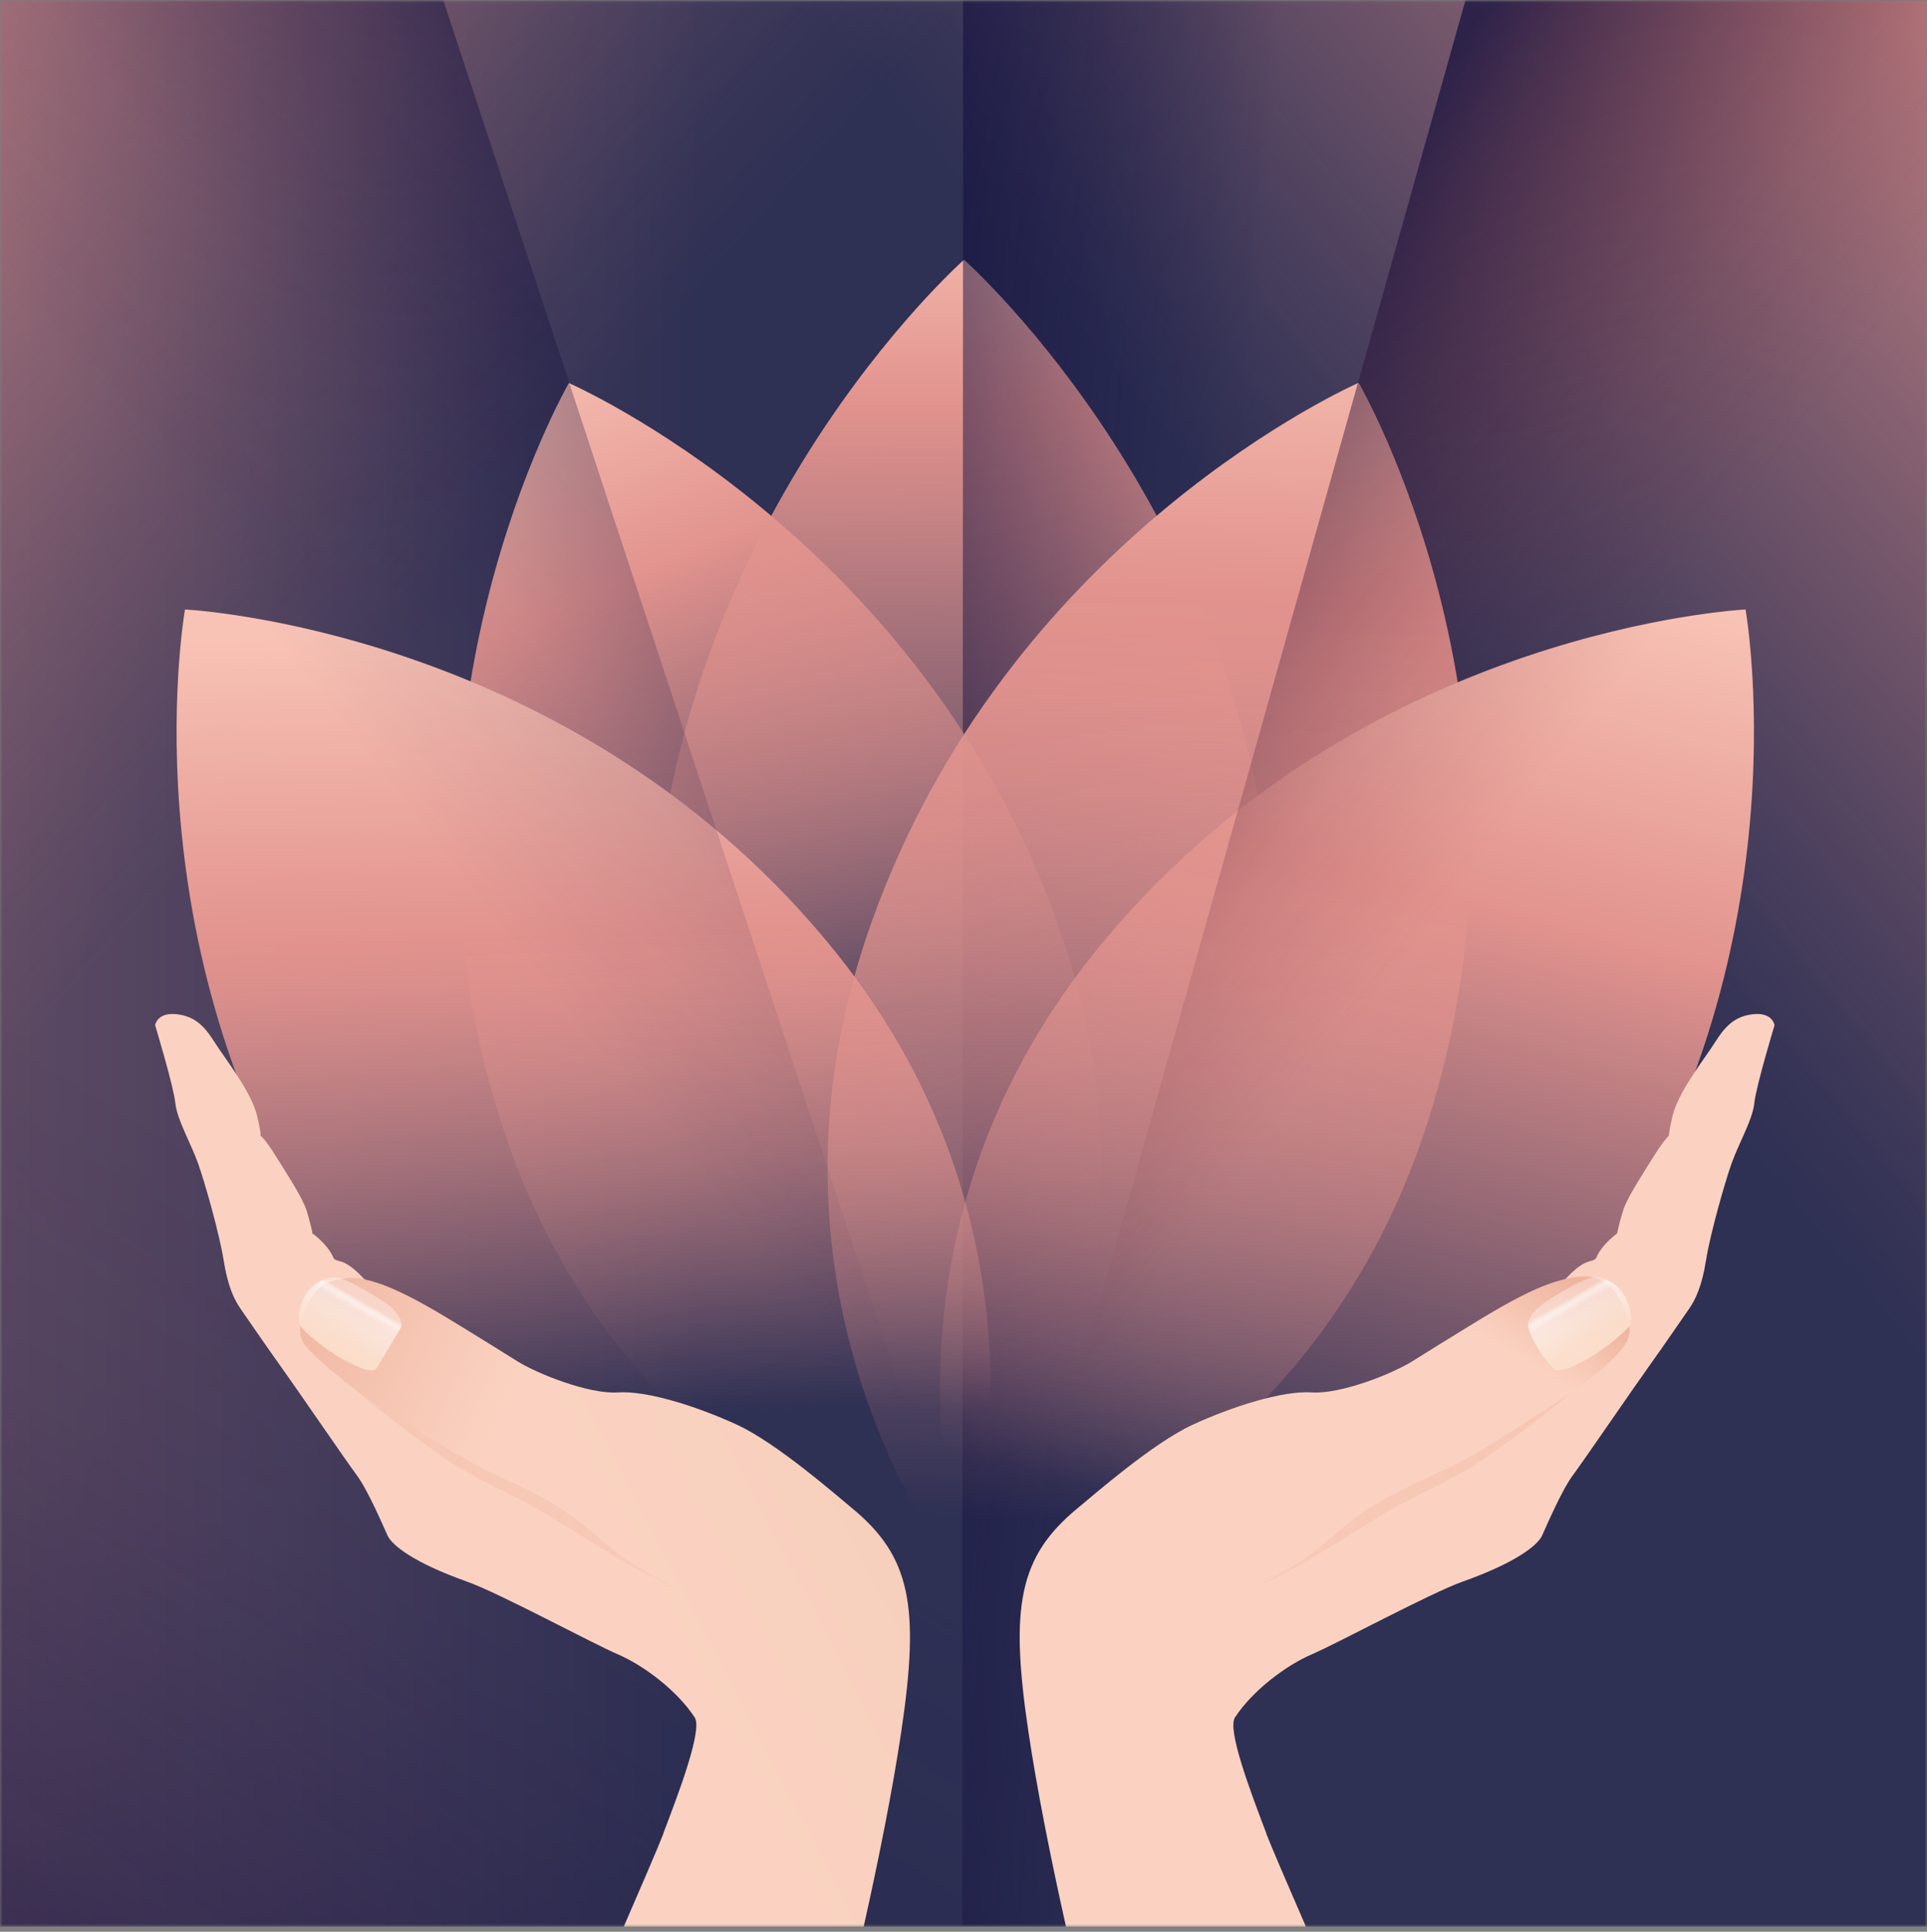 <svg width="375" height="376" viewBox="0 0 375 376" fill="none" xmlns="http://www.w3.org/2000/svg">
<rect x="0" y="0" width="375" height="376" fill="#808080" stroke="none"/>
<g clip-path="url(#clip0_142_2958)">
<mask id="mask0_142_2958" style="mask-type:luminance" maskUnits="userSpaceOnUse" x="0" y="0" width="375" height="376">
<path d="M375 0.024H0V375.024H375V0.024Z" fill="white"/>
</mask>
<g mask="url(#mask0_142_2958)">
<mask id="mask1_142_2958" style="mask-type:luminance" maskUnits="userSpaceOnUse" x="-680" y="-51" width="1258" height="481">
<path d="M577.45 -50.976H-679.05V429.634H577.45V-50.976Z" fill="white"/>
</mask>
<g mask="url(#mask1_142_2958)">
<path d="M583.21 433.654H-688.97V-59.876H589.05L583.21 433.654Z" fill="url(#paint0_linear_142_2958)"/>
</g>
<mask id="mask2_142_2958" style="mask-type:luminance" maskUnits="userSpaceOnUse" x="-645" y="-51" width="1258" height="481">
<path d="M612.07 -50.976H-644.43V429.634H612.07V-50.976Z" fill="white"/>
</mask>
<g mask="url(#mask2_142_2958)">
<path d="M626.03 439.874L621.97 -58.876L-0.1 -59.706L-212.78 440.914L626.03 439.874Z" fill="url(#paint1_linear_142_2958)"/>
<path d="M-295.16 444.724L-291.11 -58.876L358.48 -59.706L559.23 435.214L-295.16 444.724Z" fill="url(#paint2_linear_142_2958)"/>
<path style="mix-blend-mode:multiply" d="M266.27 435.214L123.41 -59.226L-460.09 -59.486L48.02 433.394L266.27 435.214Z" fill="url(#paint3_linear_142_2958)"/>
<path d="M248.38 189.574C247.84 107.144 192.49 54.994 187.6 50.544C182.71 54.994 127.36 107.144 126.82 189.574C126.32 265.974 181.19 304.504 187.6 308.744C194.01 304.504 248.88 265.974 248.38 189.574Z" fill="url(#paint4_linear_142_2958)"/>
<path style="mix-blend-mode:multiply" d="M187.45 -56.706L187.23 460.534L289.46 463.004L299.58 -60.286L187.45 -56.706Z" fill="url(#paint5_linear_142_2958)"/>
<path d="M168.47 182.794C193.43 108.144 258.69 77.084 264.41 74.494C267.49 79.974 301.77 143.584 277.78 218.564C255.54 288.054 194.76 306.884 187.74 308.844C183.24 303.114 145.33 252.004 168.47 182.804V182.794Z" fill="url(#paint6_linear_142_2958)"/>
<path d="M206.83 182.694C181.74 108.084 116.43 77.144 110.7 74.554C107.63 80.034 73.46 143.714 97.58 218.644C119.94 288.094 180.75 306.814 187.78 308.764C192.27 303.024 230.09 251.844 206.83 182.694Z" fill="url(#paint7_linear_142_2958)"/>
<path d="M162.47 185.134C113.76 124.784 42.23 119.014 36 118.624C34.99 124.784 24.59 195.784 72.5 256.774C116.91 313.304 180.1 309.324 187.33 308.664C189.59 301.764 207.62 241.074 162.47 185.134Z" fill="url(#paint8_linear_142_2958)"/>
<path d="M213.22 185.134C261.93 124.784 333.46 119.014 339.69 118.624C340.7 124.784 351.1 195.784 303.19 256.774C258.78 313.304 195.59 309.324 188.36 308.664C186.1 301.764 168.07 241.074 213.22 185.134Z" fill="url(#paint9_linear_142_2958)"/>
<path d="M246.45 356.894C243.36 348.784 238.77 336.674 240.33 334.284C243.78 329.024 250.26 324.164 255.26 322.014C260.27 319.864 278.42 310.054 284.63 307.854C294.92 304.204 299.23 300.804 300.11 298.864C300.99 296.924 303.94 290.024 306.09 287.144C308.23 284.264 318.22 269.654 321 265.794C323.78 261.924 327.46 256.514 328.67 254.794C329.88 253.074 331.18 250.474 331.99 245.344C332.8 240.214 335.62 230.254 336.99 226.404C338.36 222.554 341.08 217.914 341.4 214.694C341.72 211.474 345.33 199.554 345.33 199.554C345.33 199.554 344.98 196.974 341.11 197.414C337.69 197.814 335.8 199.614 333.81 202.784C331.82 205.954 326.58 212.464 325.45 217.334C324.88 219.804 324.74 221.094 324.74 221.094C324.74 221.094 323.84 221.844 322 224.794C320.16 227.734 316.77 232.894 315.95 235.374C315.13 237.864 314.7 240.074 314.7 240.074C314.7 240.074 311.58 242.324 310.59 244.934C309.64 245.894 308.61 244.704 304.72 248.884C304.02 249.634 301.6 248.494 287.42 257.184C281.22 260.984 278.75 262.504 274.89 264.934C271.03 267.364 260.94 271.404 255.28 271.024C249.62 270.644 239.84 273.744 232.08 277.324C224.32 280.904 212.78 291.034 209.71 293.554C198.27 302.974 196.51 312.704 200.12 336.984C206.85 382.184 228.71 457.814 228.71 457.814L294.08 466.104C294.08 466.104 249.73 365.574 246.42 356.904L246.45 356.894Z" fill="url(#paint10_linear_142_2958)"/>
<path d="M243.92 309.144C257.85 302.794 266.25 295.904 273.98 292.044C287.16 285.464 286.68 285.454 292.82 281.124C298.96 276.794 305.62 271.184 305.62 271.184C305.62 271.184 296.82 276.934 291.51 280.274C286.2 283.614 283.41 285.054 274.03 289.384C270.12 291.184 265.72 293.784 261.46 297.214C256.57 301.144 255.92 302.914 243.92 309.144Z" fill="url(#paint11_linear_142_2958)"/>
<path d="M292.22 254.134C286.87 256.674 287.07 258.544 287.65 260.044C288.23 261.534 291.24 273.894 284.94 284.464C284.11 285.864 299.95 273.874 305.79 270.574C311.64 267.274 315.64 262.884 316.51 261.344C317.92 258.844 316.81 255.424 314.83 252.324C312.84 249.214 310.16 249.254 308.56 248.894C307.07 248.554 301.36 249.804 292.23 254.134H292.22Z" fill="url(#paint12_linear_142_2958)"/>
<path d="M297.97 275.934C305.74 271.334 318.62 262.954 316.98 258.034C316.48 256.514 315.52 249.784 310.04 248.604C306.39 247.824 300.04 249.864 292.83 254.014C286.9 257.424 274.58 264.714 275.72 268.214C276.86 271.724 279.21 275.204 280.67 275.964C282.03 276.664 289.27 281.084 297.97 275.944V275.934Z" fill="url(#paint13_linear_142_2958)"/>
<path opacity="0.9" d="M310.26 248.594C310.26 248.594 308.31 248.504 301.03 253.254C297.84 255.334 297.21 257.194 297.39 258.214C297.73 260.134 299.87 263.884 302.25 266.384C302.97 267.144 305.08 266.674 308.84 264.554C312.6 262.434 316.38 259.114 317 258.164C317.62 257.214 317.59 254.364 315.8 251.674C313.77 248.624 310.26 248.594 310.26 248.594Z" fill="url(#paint14_linear_142_2958)"/>
<path d="M129.07 356.894C132.16 348.784 136.75 336.674 135.19 334.284C131.74 329.024 125.26 324.164 120.26 322.014C115.25 319.864 97.1 310.054 90.89 307.854C80.6 304.204 76.29 300.804 75.41 298.864C74.53 296.924 71.58 290.024 69.43 287.144C67.29 284.264 57.3 269.654 54.52 265.794C51.74 261.934 48.06 256.514 46.85 254.794C45.64 253.074 44.34 250.474 43.53 245.344C42.72 240.214 39.9 230.254 38.53 226.404C37.16 222.554 34.44 217.914 34.12 214.694C33.8 211.474 30.19 199.554 30.19 199.554C30.19 199.554 30.54 196.974 34.41 197.414C37.83 197.814 39.72 199.614 41.71 202.784C43.7 205.954 48.94 212.464 50.07 217.334C50.64 219.804 50.78 221.094 50.78 221.094C50.78 221.094 51.68 221.844 53.52 224.794C55.36 227.734 58.75 232.894 59.57 235.374C60.39 237.854 60.82 240.074 60.82 240.074C60.82 240.074 63.94 242.324 64.93 244.934C65.88 245.894 66.91 244.704 70.8 248.884C71.5 249.634 73.92 248.494 88.1 257.184C94.3 260.984 96.77 262.504 100.63 264.934C104.49 267.354 114.58 271.404 120.24 271.024C125.9 270.644 135.68 273.744 143.44 277.324C151.2 280.904 162.74 291.034 165.81 293.554C177.25 302.974 179.01 312.704 175.4 336.984C168.67 382.184 146.81 457.814 146.81 457.814L81.44 466.104C81.44 466.104 125.79 365.574 129.1 356.904L129.07 356.894Z" fill="url(#paint15_linear_142_2958)"/>
<path d="M131.6 309.144C117.67 302.794 109.27 295.904 101.54 292.044C88.36 285.464 88.84 285.454 82.7 281.124C76.56 276.794 64.62 266.884 64.62 266.884C64.62 266.884 67.42 269.314 71.39 271.964C75.56 274.754 80.44 277.874 84.06 280.154C89.37 283.494 92.12 285.064 101.5 289.394C105.41 291.194 109.81 293.794 114.07 297.224C118.96 301.154 119.61 302.924 131.61 309.154L131.6 309.144Z" fill="url(#paint16_linear_142_2958)"/>
<path d="M81.47 253.324C84.08 254.734 87.72 256.944 91.76 259.424C95.8 261.904 101.65 265.774 104.21 266.814C105.69 267.414 125.6 298.704 131.9 309.274C132.73 310.674 76.41 275.694 69.8 270.894C64.37 266.954 59.88 262.884 59.01 261.344C57.6 258.844 58.71 255.424 60.69 252.324C62.68 249.214 65.36 249.254 66.96 248.894C68.45 248.554 72.16 248.294 81.46 253.324H81.47Z" fill="url(#paint17_linear_142_2958)"/>
<path opacity="0.9" d="M73.26 266.384C72.54 267.144 70.43 266.674 66.67 264.554C62.91 262.434 59.13 259.114 58.51 258.164C57.89 257.214 57.92 254.364 59.71 251.674C61.74 248.624 65.25 248.594 65.25 248.594C65.25 248.594 67.2 248.504 74.48 253.254C77.67 255.334 78.3 257.194 78.12 258.214" fill="url(#paint18_linear_142_2958)"/>
<path style="mix-blend-mode:multiply" d="M423.4 474.124L527.43 -71.466L301.46 -57.916L148.21 487.694L423.4 474.124Z" fill="url(#paint19_linear_142_2958)"/>
<path d="M189.42 448.874L283.03 -67.096L566.21 -67.126L439.05 435.004L189.42 448.874Z" fill="url(#paint20_linear_142_2958)"/>
<path style="mix-blend-mode:multiply" d="M-718.45 441.114L-713.19 -69.256L65.57 -62.876L230.34 437.924L-718.45 441.114Z" fill="url(#paint21_linear_142_2958)"/>
</g>
</g>
</g>
<defs>
<linearGradient id="paint0_linear_142_2958" x1="-680.71" y1="186.884" x2="237.67" y2="186.884" gradientUnits="userSpaceOnUse">
<stop stop-color="#F8C3B5"/>
<stop offset="0.11" stop-color="#EBA89F"/>
<stop offset="0.22" stop-color="#E49892"/>
<stop offset="0.3" stop-color="#E2938E"/>
<stop offset="0.57" stop-color="#926774"/>
<stop offset="0.89" stop-color="#2E3054"/>
</linearGradient>
<linearGradient id="paint1_linear_142_2958" x1="235.68" y1="218.764" x2="-79.55" y2="-62.626" gradientUnits="userSpaceOnUse">
<stop offset="0.43" stop-color="#E2938E" stop-opacity="0"/>
<stop offset="0.48" stop-color="#E2938E" stop-opacity="0.05"/>
<stop offset="0.56" stop-color="#E2938E" stop-opacity="0.17"/>
<stop offset="0.66" stop-color="#E2938E" stop-opacity="0.37"/>
<stop offset="0.79" stop-color="#E2938E" stop-opacity="0.66"/>
<stop offset="0.92" stop-color="#E2938E"/>
</linearGradient>
<linearGradient id="paint2_linear_142_2958" x1="92.36" y1="222.224" x2="428.01" y2="-51.886" gradientUnits="userSpaceOnUse">
<stop offset="0.44" stop-color="#E2938E" stop-opacity="0"/>
<stop offset="0.48" stop-color="#E2938E" stop-opacity="0.05"/>
<stop offset="0.56" stop-color="#E2938E" stop-opacity="0.19"/>
<stop offset="0.67" stop-color="#E2938E" stop-opacity="0.42"/>
<stop offset="0.8" stop-color="#E2938E" stop-opacity="0.72"/>
<stop offset="0.9" stop-color="#E2938E"/>
</linearGradient>
<linearGradient id="paint3_linear_142_2958" x1="-39.86" y1="94.644" x2="-206.54" y2="366.994" gradientUnits="userSpaceOnUse">
<stop offset="0.21" stop-color="#0E0B3B" stop-opacity="0"/>
<stop offset="0.4" stop-color="#0E0B3B" stop-opacity="0.09"/>
<stop offset="0.63" stop-color="#0E0B3B" stop-opacity="0.34"/>
<stop offset="0.85" stop-color="#0E0B3B" stop-opacity="0.7"/>
</linearGradient>
<linearGradient id="paint4_linear_142_2958" x1="188.29" y1="287.124" x2="186.11" y2="-15.416" gradientUnits="userSpaceOnUse">
<stop offset="0.3" stop-color="#E2938E" stop-opacity="0"/>
<stop offset="0.46" stop-color="#E2938E" stop-opacity="0.46"/>
<stop offset="0.62" stop-color="#E2938E" stop-opacity="0.85"/>
<stop offset="0.69" stop-color="#E2938E"/>
<stop offset="0.84" stop-color="#F8C3B5"/>
</linearGradient>
<linearGradient id="paint5_linear_142_2958" x1="304.31" y1="204.184" x2="156.54" y2="194.334" gradientUnits="userSpaceOnUse">
<stop offset="0.46" stop-color="#0E0B3B" stop-opacity="0"/>
<stop offset="0.86" stop-color="#0E0B3B" stop-opacity="0.5"/>
<stop offset="1" stop-color="#0E0B3B" stop-opacity="0.7"/>
</linearGradient>
<linearGradient id="paint6_linear_142_2958" x1="219.17" y1="326.164" x2="228.51" y2="54.864" gradientUnits="userSpaceOnUse">
<stop offset="0.11" stop-color="#E2938E" stop-opacity="0"/>
<stop offset="0.24" stop-color="#E2938E" stop-opacity="0.27"/>
<stop offset="0.38" stop-color="#E2938E" stop-opacity="0.53"/>
<stop offset="0.51" stop-color="#E2938E" stop-opacity="0.73"/>
<stop offset="0.63" stop-color="#E2938E" stop-opacity="0.88"/>
<stop offset="0.72" stop-color="#E2938E" stop-opacity="0.97"/>
<stop offset="0.78" stop-color="#E2938E"/>
<stop offset="1" stop-color="#F8C3B5"/>
</linearGradient>
<linearGradient id="paint7_linear_142_2958" x1="185.07" y1="279.494" x2="92.55" y2="57.864" gradientUnits="userSpaceOnUse">
<stop offset="0.09" stop-color="#E2938E" stop-opacity="0"/>
<stop offset="0.15" stop-color="#E2938E" stop-opacity="0.03"/>
<stop offset="0.24" stop-color="#E2938E" stop-opacity="0.11"/>
<stop offset="0.35" stop-color="#E2938E" stop-opacity="0.24"/>
<stop offset="0.46" stop-color="#E2938E" stop-opacity="0.43"/>
<stop offset="0.59" stop-color="#E2938E" stop-opacity="0.66"/>
<stop offset="0.72" stop-color="#E2938E" stop-opacity="0.95"/>
<stop offset="0.74" stop-color="#E2938E"/>
<stop offset="0.95" stop-color="#F8C3B5"/>
</linearGradient>
<linearGradient id="paint8_linear_142_2958" x1="116.3" y1="294.984" x2="110.31" y2="102.434" gradientUnits="userSpaceOnUse">
<stop offset="0.1" stop-color="#E2938E" stop-opacity="0"/>
<stop offset="0.22" stop-color="#E2938E" stop-opacity="0.29"/>
<stop offset="0.35" stop-color="#E2938E" stop-opacity="0.59"/>
<stop offset="0.46" stop-color="#E2938E" stop-opacity="0.81"/>
<stop offset="0.54" stop-color="#E2938E" stop-opacity="0.95"/>
<stop offset="0.59" stop-color="#E2938E"/>
<stop offset="0.9" stop-color="#F8C3B5"/>
</linearGradient>
<linearGradient id="paint9_linear_142_2958" x1="235.61" y1="304.774" x2="291.49" y2="106.344" gradientUnits="userSpaceOnUse">
<stop offset="0.04" stop-color="#E2938E" stop-opacity="0"/>
<stop offset="0.39" stop-color="#E2938E" stop-opacity="0.57"/>
<stop offset="0.67" stop-color="#E2938E"/>
<stop offset="1" stop-color="#F8C3B5"/>
</linearGradient>
<linearGradient id="paint10_linear_142_2958" x1="191.498" y1="277.914" x2="294.286" y2="331.391" gradientUnits="userSpaceOnUse">
<stop stop-color="#FBD2C1"/>
<stop offset="0.53" stop-color="#FBD2C1"/>
</linearGradient>
<linearGradient id="paint11_linear_142_2958" x1="248.613" y1="308.001" x2="302.817" y2="273.486" gradientUnits="userSpaceOnUse">
<stop offset="0.03" stop-color="#EFB5A0" stop-opacity="0.3"/>
<stop offset="1" stop-color="#EFB5A0" stop-opacity="0.4"/>
</linearGradient>
<linearGradient id="paint12_linear_142_2958" x1="323.74" y1="260.874" x2="284.16" y2="269.214" gradientUnits="userSpaceOnUse">
<stop stop-color="#EFB5A0"/>
<stop offset="0.35" stop-color="#EFB6A1" stop-opacity="0"/>
</linearGradient>
<linearGradient id="paint13_linear_142_2958" x1="305.157" y1="248.906" x2="277.434" y2="293.646" gradientUnits="userSpaceOnUse">
<stop stop-color="#EFB5A0"/>
<stop offset="0.35" stop-color="#EFB6A1" stop-opacity="0"/>
</linearGradient>
<linearGradient id="paint14_linear_142_2958" x1="304.25" y1="250.812" x2="311.466" y2="263.309" gradientUnits="userSpaceOnUse">
<stop offset="0.15" stop-color="white" stop-opacity="0.4"/>
<stop offset="0.16" stop-color="white" stop-opacity="0.45"/>
<stop offset="0.17" stop-color="white" stop-opacity="0.57"/>
<stop offset="0.19" stop-color="white" stop-opacity="0.67"/>
<stop offset="0.2" stop-color="white" stop-opacity="0.74"/>
<stop offset="0.22" stop-color="white" stop-opacity="0.79"/>
<stop offset="0.24" stop-color="white" stop-opacity="0.8"/>
<stop offset="0.26" stop-color="white" stop-opacity="0.73"/>
<stop offset="0.29" stop-color="white" stop-opacity="0.66"/>
<stop offset="0.31" stop-color="white" stop-opacity="0.61"/>
<stop offset="0.34" stop-color="white" stop-opacity="0.6"/>
<stop offset="0.37" stop-color="#FEFCFA" stop-opacity="0.64"/>
<stop offset="0.48" stop-color="#FDF2EA" stop-opacity="0.77"/>
<stop offset="0.6" stop-color="#FCEADD" stop-opacity="0.87"/>
<stop offset="0.72" stop-color="#FCE4D4" stop-opacity="0.94"/>
<stop offset="0.85" stop-color="#FCE1CE" stop-opacity="0.99"/>
<stop offset="1" stop-color="#FCE0CD"/>
</linearGradient>
<linearGradient id="paint15_linear_142_2958" x1="176.157" y1="282.29" x2="73.369" y2="335.767" gradientUnits="userSpaceOnUse">
<stop stop-color="#F4CEB9"/>
<stop offset="0.17" stop-color="#F8D0BE"/>
<stop offset="0.53" stop-color="#FBD2C1"/>
</linearGradient>
<linearGradient id="paint16_linear_142_2958" x1="126.523" y1="307.375" x2="67.259" y2="269.632" gradientUnits="userSpaceOnUse">
<stop offset="0.03" stop-color="#EFB5A0" stop-opacity="0.3"/>
<stop offset="1" stop-color="#EFB5A0" stop-opacity="0.4"/>
</linearGradient>
<linearGradient id="paint17_linear_142_2958" x1="51.66" y1="257.274" x2="181.53" y2="313.734" gradientUnits="userSpaceOnUse">
<stop stop-color="#EFB5A0"/>
<stop offset="0.35" stop-color="#EFB6A1" stop-opacity="0"/>
</linearGradient>
<linearGradient id="paint18_linear_142_2958" x1="71.06" y1="250.975" x2="63.835" y2="263.466" gradientUnits="userSpaceOnUse">
<stop offset="0.15" stop-color="white" stop-opacity="0.4"/>
<stop offset="0.16" stop-color="white" stop-opacity="0.45"/>
<stop offset="0.17" stop-color="white" stop-opacity="0.57"/>
<stop offset="0.19" stop-color="white" stop-opacity="0.67"/>
<stop offset="0.2" stop-color="white" stop-opacity="0.74"/>
<stop offset="0.22" stop-color="white" stop-opacity="0.79"/>
<stop offset="0.24" stop-color="white" stop-opacity="0.8"/>
<stop offset="0.26" stop-color="white" stop-opacity="0.73"/>
<stop offset="0.29" stop-color="white" stop-opacity="0.66"/>
<stop offset="0.31" stop-color="white" stop-opacity="0.61"/>
<stop offset="0.34" stop-color="white" stop-opacity="0.6"/>
<stop offset="0.37" stop-color="#FEFCFA" stop-opacity="0.64"/>
<stop offset="0.48" stop-color="#FDF2EA" stop-opacity="0.77"/>
<stop offset="0.6" stop-color="#FCEADD" stop-opacity="0.87"/>
<stop offset="0.72" stop-color="#FCE4D4" stop-opacity="0.94"/>
<stop offset="0.85" stop-color="#FCE1CE" stop-opacity="0.99"/>
<stop offset="1" stop-color="#FCE0CD"/>
</linearGradient>
<linearGradient id="paint19_linear_142_2958" x1="325.666" y1="198.841" x2="186.574" y2="92.792" gradientUnits="userSpaceOnUse">
<stop offset="0.28" stop-color="#742531" stop-opacity="0"/>
<stop offset="0.46" stop-color="#5E1F33" stop-opacity="0.15"/>
<stop offset="0.75" stop-color="#241038" stop-opacity="0.55"/>
<stop offset="0.85" stop-color="#0E0B3B" stop-opacity="0.7"/>
</linearGradient>
<linearGradient id="paint20_linear_142_2958" x1="337.489" y1="188.375" x2="592.443" y2="141.154" gradientUnits="userSpaceOnUse">
<stop offset="0.43" stop-color="#E2938E" stop-opacity="0"/>
<stop offset="0.48" stop-color="#E2938E" stop-opacity="0.06"/>
<stop offset="0.58" stop-color="#E2938E" stop-opacity="0.21"/>
<stop offset="0.72" stop-color="#E2938E" stop-opacity="0.45"/>
<stop offset="0.89" stop-color="#E2938E" stop-opacity="0.78"/>
<stop offset="0.94" stop-color="#E2938E" stop-opacity="0.9"/>
</linearGradient>
<linearGradient id="paint21_linear_142_2958" x1="-70.44" y1="51.104" x2="102.8" y2="-83.876" gradientUnits="userSpaceOnUse">
<stop offset="0.24" stop-color="#0E0B3B" stop-opacity="0"/>
<stop offset="0.42" stop-color="#0E0B3B" stop-opacity="0.1"/>
<stop offset="0.65" stop-color="#0E0B3B" stop-opacity="0.37"/>
<stop offset="0.85" stop-color="#0E0B3B" stop-opacity="0.7"/>
</linearGradient>
<clipPath id="clip0_142_2958">
<rect width="375" height="375" fill="white" transform="translate(0 0.024)"/>
</clipPath>
</defs>
</svg>
